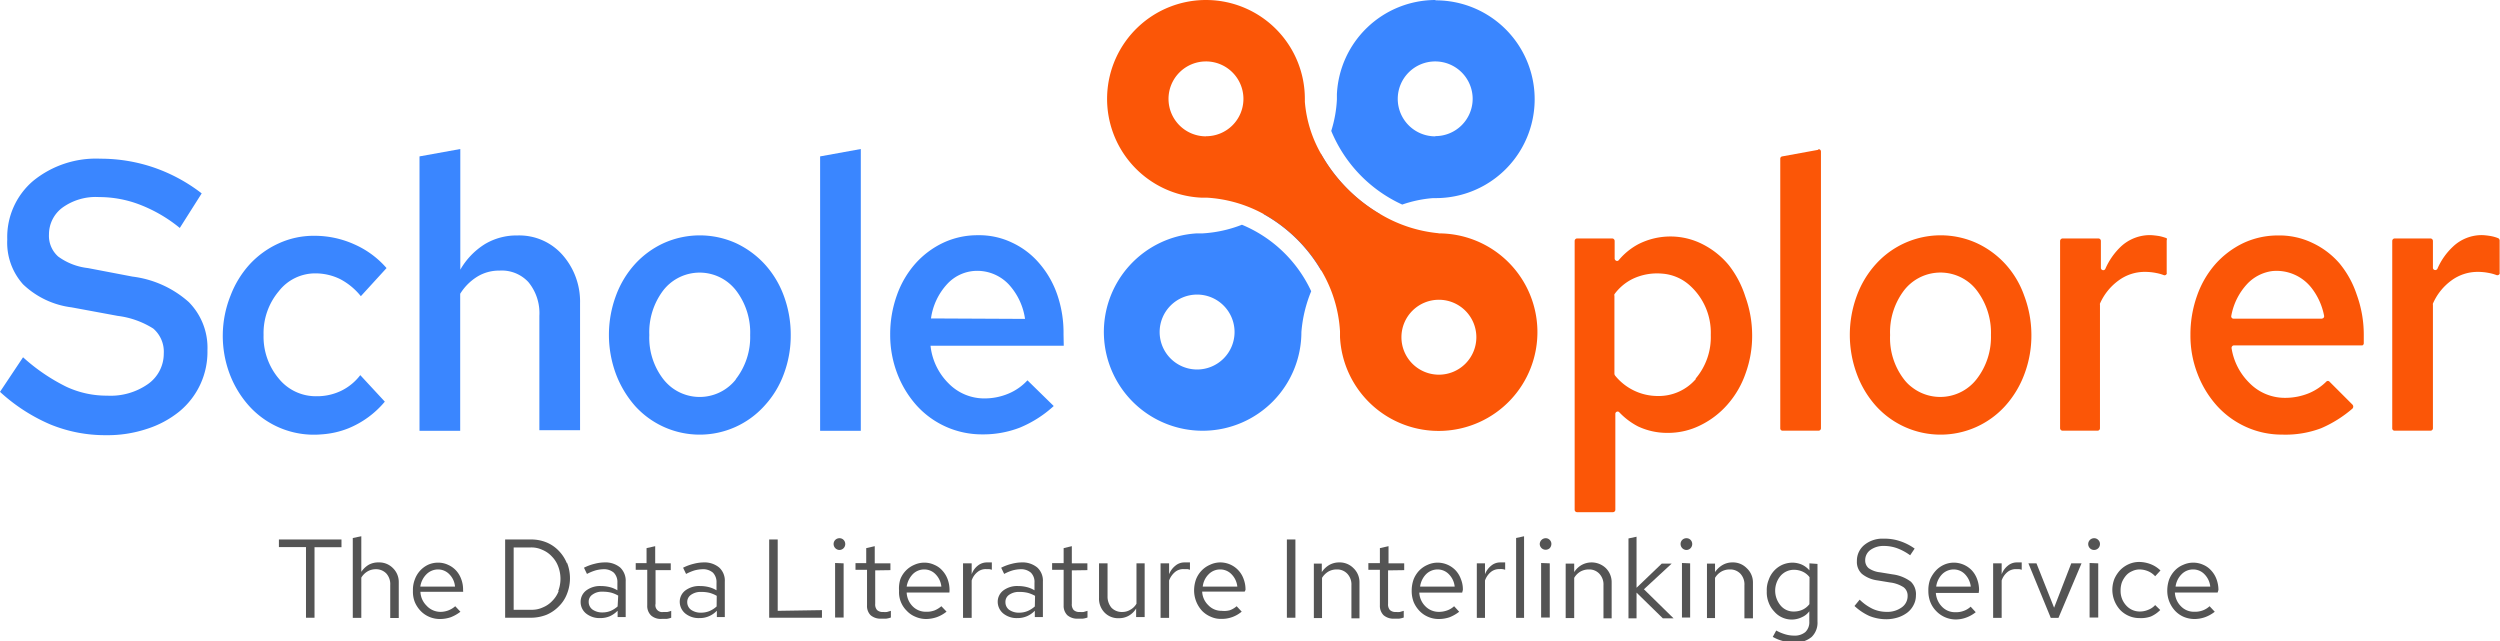 <svg xmlns="http://www.w3.org/2000/svg" viewBox="0 0 216.92 55.65"><defs><style>.cls-1{fill:#3a86ff;}.cls-2{fill:#fb5607;}.cls-3{opacity:0.67;}</style></defs><g id="Layer_2" data-name="Layer 2"><g id="Layer_1-2" data-name="Layer 1"><g id="Layer_2-2" data-name="Layer 2"><g id="Layer_1-2-2" data-name="Layer 1-2"><path class="cls-1" d="M124.53,0A8.58,8.58,0,0,0,116,8.18v.46h0a10.87,10.87,0,0,1-.49,2.72,12.1,12.1,0,0,0,6.16,6.39,10.58,10.58,0,0,1,2.67-.56h.24a8.58,8.58,0,0,0,0-17.16h0Zm0,11.83a3.25,3.25,0,1,1,3.25-3.25v0a3.24,3.24,0,0,1-3.24,3.23ZM107.76,19.5a11.09,11.09,0,0,1-3.41.75h-.51a8.57,8.57,0,1,0,9.08,8.56,11.67,11.67,0,0,1,.85-3.54A11.48,11.48,0,0,0,107.76,19.5Zm-3.89,12.56a3.25,3.25,0,1,1,3.25-3.25h0A3.25,3.25,0,0,1,103.87,32.06Zm10.77-18.68a13.32,13.32,0,0,1-5,5.2,13.27,13.27,0,0,1,5,4.91,14,14,0,0,1,5.1-4.91A14,14,0,0,1,114.64,13.38Z"/><path class="cls-1" d="M16.38,26.21A9,9,0,0,0,11.5,24l-3.87-.74a5.38,5.38,0,0,1-2.58-1,2.4,2.4,0,0,1-.8-1.93A2.88,2.88,0,0,1,5.44,18a4.94,4.94,0,0,1,3.16-.9,9.82,9.82,0,0,1,3.59.68,12.62,12.62,0,0,1,3.41,2l1.9-3a14.5,14.5,0,0,0-4.11-2.23,14.26,14.26,0,0,0-4.67-.78,8.62,8.62,0,0,0-5.86,1.94A6.4,6.4,0,0,0,.63,20.78,5.42,5.42,0,0,0,2,24.67a7.43,7.43,0,0,0,4.22,2l4,.74a7.5,7.5,0,0,1,3.08,1.1,2.65,2.65,0,0,1,.91,2.17,3.22,3.22,0,0,1-1.38,2.65,5.64,5.64,0,0,1-3.53,1,8.25,8.25,0,0,1-3.56-.78A16.44,16.44,0,0,1,2,31L0,34a15.42,15.42,0,0,0,4.35,2.82,12.53,12.53,0,0,0,4.84.94,10.83,10.83,0,0,0,3.57-.55,8.62,8.62,0,0,0,2.77-1.48A6.69,6.69,0,0,0,18,30.4,5.63,5.63,0,0,0,16.38,26.21Z"/><path class="cls-1" d="M29.58,33.92a4.81,4.81,0,0,1-2.11.46,4.13,4.13,0,0,1-3.28-1.53,5.64,5.64,0,0,1-1.32-3.79,5.64,5.64,0,0,1,1.32-3.79,4,4,0,0,1,3.19-1.55,4.88,4.88,0,0,1,2.12.49,5.67,5.67,0,0,1,1.81,1.49l2.23-2.44a7.93,7.93,0,0,0-2.8-2.06,8.36,8.36,0,0,0-3.45-.74,7.28,7.28,0,0,0-3.11.66,7.82,7.82,0,0,0-2.52,1.82A8.57,8.57,0,0,0,20,25.66a9.4,9.4,0,0,0-.07,6.79,8.83,8.83,0,0,0,1.68,2.77,7.57,7.57,0,0,0,6.28,2.47,7.57,7.57,0,0,0,2.35-.53,8.12,8.12,0,0,0,3.15-2.31l-2.13-2.3A4.63,4.63,0,0,1,29.58,33.92Z"/><path class="cls-1" d="M48.8,22.11a5,5,0,0,0-3.89-1.68,5.36,5.36,0,0,0-2.82.74,6.29,6.29,0,0,0-2.15,2.23V12.93l-3.54.64V37.38h3.53V25.49A4.58,4.58,0,0,1,41.42,24a3.6,3.6,0,0,1,1.92-.52,3.14,3.14,0,0,1,2.51,1,4.23,4.23,0,0,1,.95,2.92v9.93h3.53v-11A6.12,6.12,0,0,0,48.8,22.11Z"/><path class="cls-1" d="M68,25.64a8.31,8.31,0,0,0-1.66-2.73,8,8,0,0,0-2.5-1.82,7.63,7.63,0,0,0-6.24,0,7.74,7.74,0,0,0-2.5,1.82,8.39,8.39,0,0,0-1.65,2.73,9.79,9.79,0,0,0,0,6.83,9,9,0,0,0,1.65,2.75,7.56,7.56,0,0,0,11.22,0A8.23,8.23,0,0,0,68,32.48a9.49,9.49,0,0,0,.61-3.42A9.69,9.69,0,0,0,68,25.64Zm-4.15,7.28a4,4,0,0,1-5.61.67,4.25,4.25,0,0,1-.67-.67,5.88,5.88,0,0,1-1.23-3.85,6,6,0,0,1,1.23-3.9,4,4,0,0,1,5.57-.69,4.15,4.15,0,0,1,.7.69,6,6,0,0,1,1.25,3.9A5.94,5.94,0,0,1,63.83,32.92Z"/><path class="cls-1" d="M71.16,13.57V37.38h3.53V12.93Z"/><path class="cls-1" d="M92.28,29a10.13,10.13,0,0,0-.55-3.45,8.26,8.26,0,0,0-1.56-2.71,6.94,6.94,0,0,0-2.34-1.78,6.6,6.6,0,0,0-3-.65,7,7,0,0,0-3,.66,7.57,7.57,0,0,0-2.42,1.82,8.33,8.33,0,0,0-1.59,2.73,10,10,0,0,0-.58,3.42,9.34,9.34,0,0,0,.62,3.39,8.86,8.86,0,0,0,1.69,2.77,7.63,7.63,0,0,0,5.66,2.49,8.79,8.79,0,0,0,3.29-.59,10,10,0,0,0,2.93-1.87L89.15,33a4.69,4.69,0,0,1-1.64,1.15,5.33,5.33,0,0,1-2.08.42,4.32,4.32,0,0,1-3.12-1.3A5.4,5.4,0,0,1,80.74,30H92.3Zm-11.5-1.37a5.51,5.51,0,0,1,1.42-3,3.54,3.54,0,0,1,2.59-1.13,3.76,3.76,0,0,1,2.73,1.17,5.58,5.58,0,0,1,1.42,3Z"/><path class="cls-2" d="M151.44,25.74A8.68,8.68,0,0,0,150,23a7.13,7.13,0,0,0-2.27-1.81,6.14,6.14,0,0,0-5.58,0,5.71,5.71,0,0,0-1.7,1.39.19.19,0,0,1-.28,0,.2.2,0,0,1-.07-.16V20.91a.22.22,0,0,0-.21-.22h-3.06a.22.22,0,0,0-.2.22h0V44.23a.21.21,0,0,0,.2.21h3.13a.21.21,0,0,0,.2-.21h0V35.92a.2.2,0,0,1,.19-.21.18.18,0,0,1,.15.06A6.09,6.09,0,0,0,142.13,37a5.92,5.92,0,0,0,2.55.56,6.28,6.28,0,0,0,2.88-.67,7.48,7.48,0,0,0,2.34-1.8,8.07,8.07,0,0,0,1.56-2.69,9.48,9.48,0,0,0,.57-3.33A9.88,9.88,0,0,0,151.44,25.74Zm-4.28,7.13a4.25,4.25,0,0,1-3.32,1.49,4.76,4.76,0,0,1-3.7-1.77.32.32,0,0,1-.06-.15V25.67a.24.24,0,0,1,0-.14,4.33,4.33,0,0,1,1.6-1.34,4.93,4.93,0,0,1,2.51-.45,4,4,0,0,1,2.4,1,5.5,5.5,0,0,1,1.85,4.32,5.54,5.54,0,0,1-1.33,3.81Z"/><path class="cls-2" d="M157.76,13l-3.12.57a.2.2,0,0,0-.17.21V37.16a.2.2,0,0,0,.2.21h3.12a.21.21,0,0,0,.21-.21v-24a.21.21,0,0,0-.21-.22Z"/><path class="cls-2" d="M175.63,25.64A8,8,0,0,0,174,22.91a7.85,7.85,0,0,0-2.49-1.82,7.58,7.58,0,0,0-8.74,1.82,8.39,8.39,0,0,0-1.65,2.73,9.79,9.79,0,0,0,0,6.83,8.58,8.58,0,0,0,1.65,2.75,7.56,7.56,0,0,0,11.22,0,8.57,8.57,0,0,0,1.66-2.75,9.49,9.49,0,0,0,.61-3.42A9.7,9.7,0,0,0,175.63,25.64Zm-4.14,7.28a4,4,0,0,1-5.62.66,3.44,3.44,0,0,1-.66-.66A5.88,5.88,0,0,1,164,29.07a6,6,0,0,1,1.23-3.9,4,4,0,0,1,5.58-.69,3.76,3.76,0,0,1,.69.69,6.05,6.05,0,0,1,1.25,3.9A5.94,5.94,0,0,1,171.49,32.92Z"/><path class="cls-2" d="M188,20.67a4.69,4.69,0,0,0-.61-.18,7.08,7.08,0,0,0-.79-.09,3.7,3.7,0,0,0-2.58,1,5.94,5.94,0,0,0-1.34,1.92.2.2,0,0,1-.26.11.2.2,0,0,1-.13-.2V20.91a.22.22,0,0,0-.21-.22h-3.12a.23.23,0,0,0-.21.22V37.16a.22.22,0,0,0,.21.21H182a.21.21,0,0,0,.21-.21V26.44a.17.17,0,0,1,0-.1,4.93,4.93,0,0,1,1.61-2,3.82,3.82,0,0,1,2.28-.75,4.94,4.94,0,0,1,1,.1,3.58,3.58,0,0,1,.64.18.2.2,0,0,0,.26-.11.15.15,0,0,0,0-.09V20.86A.27.27,0,0,0,188,20.67Z"/><path class="cls-2" d="M204.49,25.57A8.39,8.39,0,0,0,203,22.86a7.08,7.08,0,0,0-2.35-1.78,6.63,6.63,0,0,0-3-.65,7.08,7.08,0,0,0-3,.66,7.72,7.72,0,0,0-2.42,1.82,8.33,8.33,0,0,0-1.59,2.73,10,10,0,0,0-.58,3.42,9.13,9.13,0,0,0,.62,3.39,8.86,8.86,0,0,0,1.69,2.77,7.64,7.64,0,0,0,2.53,1.83,7.52,7.52,0,0,0,3.13.66,8.73,8.73,0,0,0,3.36-.55,10.45,10.45,0,0,0,2.73-1.71.25.25,0,0,0,0-.34l-2-2a.19.19,0,0,0-.27,0h0a4.73,4.73,0,0,1-1.49,1,5.43,5.43,0,0,1-2.08.41,4.29,4.29,0,0,1-3.11-1.3,5.39,5.39,0,0,1-1.54-3,.22.22,0,0,1,.18-.25h11.17a.21.21,0,0,0,.12-.22V29A10.15,10.15,0,0,0,204.49,25.57Zm-3,2.08H193.8a.2.2,0,0,1-.2-.22v0A5.49,5.49,0,0,1,195,24.62a3.64,3.64,0,0,1,2.16-1.1A3.85,3.85,0,0,1,200.58,25a5.66,5.66,0,0,1,1.08,2.41.2.2,0,0,1-.19.23Z"/><path class="cls-2" d="M216.77,20.67a3.28,3.28,0,0,0-.61-.18,6.39,6.39,0,0,0-.75-.09,3.63,3.63,0,0,0-2.57,1,5.72,5.72,0,0,0-1.35,1.92.21.21,0,0,1-.28.09.19.19,0,0,1-.11-.18V20.91a.22.22,0,0,0-.2-.22h-3.13a.22.22,0,0,0-.2.22h0V37.16a.2.2,0,0,0,.2.21h3.13a.21.21,0,0,0,.2-.21h0V26.44a.17.17,0,0,1,0-.1,4.9,4.9,0,0,1,1.6-2,3.84,3.84,0,0,1,2.28-.75,4.9,4.9,0,0,1,1,.1,3.58,3.58,0,0,1,.64.18.22.22,0,0,0,.27-.12.25.25,0,0,0,0-.08V20.86A.23.23,0,0,0,216.77,20.67Z"/><path class="cls-2" d="M124.85,20.24a12.1,12.1,0,0,1-5.08-1.66,14,14,0,0,1-5.13-5.2,10.87,10.87,0,0,1-1.42-4.54V8.6a8.58,8.58,0,1,0-9,8.55h.49a11.65,11.65,0,0,1,4.95,1.43,13.27,13.27,0,0,1,5,4.91,11.64,11.64,0,0,1,1.61,5.26v.5a8.57,8.57,0,1,0,8.55-9Zm-20.2-8.41a3.25,3.25,0,1,1,3.24-3.25h0a3.24,3.24,0,0,1-3.24,3.24Zm20.2,20.68a3.25,3.25,0,1,1,3.25-3.25h0A3.25,3.25,0,0,1,124.85,32.51Z"/><g class="cls-3"><path d="M24.2,46.81v.66h2.35V53.6h.74V47.48h2.34v-.67Z"/><path d="M34.09,49.29a1.66,1.66,0,0,0-1.23-.49A1.72,1.72,0,0,0,32,49a2,2,0,0,0-.65.62V46.53l-.74.15v6.93h.74V50.12a1.55,1.55,0,0,1,.54-.54,1.41,1.41,0,0,1,.7-.19,1.24,1.24,0,0,1,.93.37,1.38,1.38,0,0,1,.34,1v2.86h.74V50.53A1.68,1.68,0,0,0,34.09,49.29Z"/><path d="M40.18,51.19a2.51,2.51,0,0,0-.16-.94,2.21,2.21,0,0,0-.45-.75,2.07,2.07,0,0,0-.69-.49,2,2,0,0,0-.87-.19,2.08,2.08,0,0,0-.88.19A2.24,2.24,0,0,0,36,50.26a2.48,2.48,0,0,0-.17,1,2.43,2.43,0,0,0,.17,1,2.52,2.52,0,0,0,.5.75,2.23,2.23,0,0,0,.74.51,2.31,2.31,0,0,0,.93.19,2.92,2.92,0,0,0,.93-.15,3.39,3.39,0,0,0,.85-.48l-.45-.48a1.93,1.93,0,0,1-1.3.49A1.64,1.64,0,0,1,37,52.54a1.78,1.78,0,0,1-.52-1.19h3.71Zm-3.71-.29A1.88,1.88,0,0,1,37,49.83a1.42,1.42,0,0,1,1-.42,1.35,1.35,0,0,1,1,.43,1.7,1.7,0,0,1,.48,1.06Z"/><path d="M49.19,48.88a3.35,3.35,0,0,0-.7-1.08,3.11,3.11,0,0,0-1.08-.74,3.48,3.48,0,0,0-1.35-.25H43.83V53.6h2.23a3.75,3.75,0,0,0,1.37-.26,3.28,3.28,0,0,0,1.08-.75,3,3,0,0,0,.69-1.07,3.67,3.67,0,0,0,0-2.69Zm-.71,2.39a2.44,2.44,0,0,1-.55.86,2.33,2.33,0,0,1-.82.57,2.25,2.25,0,0,1-1,.21H44.57V47.5h1.49a2.25,2.25,0,0,1,1,.21,2.33,2.33,0,0,1,.82.57,2.44,2.44,0,0,1,.55.86,3,3,0,0,1,0,2.16Z"/><path d="M53.81,49.24a2,2,0,0,0-1.36-.44,3.57,3.57,0,0,0-.86.12,4.23,4.23,0,0,0-.92.34l.26.54a4.09,4.09,0,0,1,.75-.31,3,3,0,0,1,.67-.1,1.3,1.3,0,0,1,.91.3,1.17,1.17,0,0,1,.31.88v.65a2.44,2.44,0,0,0-.67-.28,3.2,3.2,0,0,0-.75-.09,2,2,0,0,0-1.28.38,1.23,1.23,0,0,0-.49,1,1.28,1.28,0,0,0,.47,1,1.87,1.87,0,0,0,1.24.4,2.1,2.1,0,0,0,.82-.16,2.2,2.2,0,0,0,.68-.48v.55h.7V50.47A1.58,1.58,0,0,0,53.81,49.24Zm-.22,3.38A2.32,2.32,0,0,1,53,53a1.87,1.87,0,0,1-.74.14,1.44,1.44,0,0,1-.85-.25.82.82,0,0,1-.33-.67.72.72,0,0,1,.33-.63,1.36,1.36,0,0,1,.87-.25,3.05,3.05,0,0,1,.74.08,2.62,2.62,0,0,1,.62.26Z"/><path d="M58.2,49.47v-.59H56.85V47.39l-.75.17v1.3h-.94v.58h1v3.09a1.14,1.14,0,0,0,.33.87,1.26,1.26,0,0,0,.93.3h.42a2,2,0,0,0,.4-.1V53a1.91,1.91,0,0,1-.34.1h-.33a.59.59,0,0,1-.69-.71V49.47Z"/><path d="M62.4,49.24a2,2,0,0,0-1.35-.44,3.57,3.57,0,0,0-.86.12,4.23,4.23,0,0,0-.92.34l.26.54a4.3,4.3,0,0,1,.74-.31,3.1,3.1,0,0,1,.68-.1,1.3,1.3,0,0,1,.91.3,1.18,1.18,0,0,1,.31.88v.65a2.44,2.44,0,0,0-.67-.28,3.06,3.06,0,0,0-.74-.09,2,2,0,0,0-1.29.38,1.23,1.23,0,0,0-.49,1,1.32,1.32,0,0,0,.48,1,1.85,1.85,0,0,0,1.24.4,2,2,0,0,0,.81-.16,2,2,0,0,0,.69-.48v.55h.69V50.47A1.54,1.54,0,0,0,62.4,49.24Zm-.22,3.38a2.13,2.13,0,0,1-.62.4,1.92,1.92,0,0,1-.75.14,1.44,1.44,0,0,1-.85-.25.82.82,0,0,1-.33-.67.74.74,0,0,1,.33-.63,1.43,1.43,0,0,1,.87-.25,3.05,3.05,0,0,1,.74.08,2.62,2.62,0,0,1,.62.26Z"/><path d="M67.48,53V46.81h-.74V53.6h4.58v-.66Z"/><path d="M73.2,46.85a.48.48,0,0,0-.36-.15.5.5,0,0,0-.51.5h0a.52.52,0,0,0,.51.52.51.51,0,0,0,.5-.52A.5.5,0,0,0,73.2,46.85Zm-.74,2v4.73h.74V48.88Z"/><path d="M77.26,49.47v-.59H75.9V47.39l-.74.17v1.3h-.93v.58h1v3.09a1.13,1.13,0,0,0,.31.85,1.32,1.32,0,0,0,.93.3h.42a2,2,0,0,0,.41-.1V53l-.34.1a1.82,1.82,0,0,1-.33,0,.7.7,0,0,1-.53-.17.74.74,0,0,1-.16-.54v-2.9Z"/><path d="M82.39,51.19a2.74,2.74,0,0,0-.17-.94,2.23,2.23,0,0,0-.46-.75,1.89,1.89,0,0,0-.69-.49,2,2,0,0,0-.86-.19,2.08,2.08,0,0,0-.88.19,2.23,2.23,0,0,0-1.21,1.25,2.66,2.66,0,0,0-.11,1A2.25,2.25,0,0,0,78.68,53a2.09,2.09,0,0,0,.74.51,2.32,2.32,0,0,0,.93.2,2.93,2.93,0,0,0,.93-.16,2.87,2.87,0,0,0,.85-.48l-.45-.47a2.17,2.17,0,0,1-.58.36,1.91,1.91,0,0,1-.75.12,1.59,1.59,0,0,1-1.16-.47,1.81,1.81,0,0,1-.52-1.2h3.71Zm-3.72-.29a2,2,0,0,1,.52-1.07,1.39,1.39,0,0,1,1-.42,1.35,1.35,0,0,1,1,.43,1.77,1.77,0,0,1,.49,1.06Z"/><path d="M85.86,48.8h-.23a1.25,1.25,0,0,0-.8.29,1.62,1.62,0,0,0-.52.74v-.95h-.75v4.73h.75V50.37a1.53,1.53,0,0,1,.51-.74,1.11,1.11,0,0,1,.74-.25h.25a1.14,1.14,0,0,1,.25.06V48.8Z"/><path d="M90,49.24a2,2,0,0,0-1.35-.44,3.57,3.57,0,0,0-.86.12,4.23,4.23,0,0,0-.92.34l.26.54a3.73,3.73,0,0,1,.74-.31,3,3,0,0,1,.67-.1,1.3,1.3,0,0,1,.91.3,1.13,1.13,0,0,1,.31.88v.65a2.32,2.32,0,0,0-.67-.28,3.08,3.08,0,0,0-.75-.09,2,2,0,0,0-1.28.38,1.23,1.23,0,0,0-.49,1,1.32,1.32,0,0,0,.48,1,1.85,1.85,0,0,0,1.24.4,2.05,2.05,0,0,0,.81-.16,2.09,2.09,0,0,0,.69-.48v.55h.7V50.47A1.54,1.54,0,0,0,90,49.24Zm-.21,3.38a2.32,2.32,0,0,1-.63.4,1.87,1.87,0,0,1-.74.14,1.45,1.45,0,0,1-.86-.25.81.81,0,0,1-.32-.67.73.73,0,0,1,.32-.63,1.46,1.46,0,0,1,.88-.25,3.05,3.05,0,0,1,.74.08,2.89,2.89,0,0,1,.63.26Z"/><path d="M94.35,49.47v-.59H93V47.39l-.71.17v1.3h-1v.58h1v3.09a1.14,1.14,0,0,0,.32.85,1.31,1.31,0,0,0,.93.3h.41a1.89,1.89,0,0,0,.41-.1V53l-.34.1a1.82,1.82,0,0,1-.33,0,.7.7,0,0,1-.53-.17.74.74,0,0,1-.16-.54v-2.9Z"/><path d="M98.61,48.88v3.5a1.38,1.38,0,0,1-.54.53,1.34,1.34,0,0,1-.7.19,1.24,1.24,0,0,1-.93-.37,1.5,1.5,0,0,1-.34-1V48.88h-.74v3a1.72,1.72,0,0,0,.48,1.27,1.63,1.63,0,0,0,1.24.49,1.7,1.7,0,0,0,.85-.21,1.79,1.79,0,0,0,.65-.63v.74h.74V48.88Z"/><path d="M103,48.8h-.23a1.2,1.2,0,0,0-.79.29,1.74,1.74,0,0,0-.54.74v-.95h-.74v4.73h.74V50.37a1.75,1.75,0,0,1,.52-.74,1.11,1.11,0,0,1,.74-.25H103a1,1,0,0,1,.25.06V48.8Z"/><path d="M108.07,51.19a2.51,2.51,0,0,0-.16-.94,2.15,2.15,0,0,0-2-1.45A2.08,2.08,0,0,0,105,49a2.23,2.23,0,0,0-.74.51,2.29,2.29,0,0,0-.48.75,2.85,2.85,0,0,0-.17,1A2.62,2.62,0,0,0,104.3,53a2.27,2.27,0,0,0,.75.51,2.08,2.08,0,0,0,.92.19,2.67,2.67,0,0,0,.93-.15,2.7,2.7,0,0,0,.84-.48l-.44-.47a1.85,1.85,0,0,1-.59.35A1.9,1.9,0,0,1,106,53a1.56,1.56,0,0,1-1.15-.48,1.74,1.74,0,0,1-.54-1.19H108Zm-3.71-.29a1.77,1.77,0,0,1,.51-1.07,1.38,1.38,0,0,1,1-.42,1.35,1.35,0,0,1,1,.43,1.77,1.77,0,0,1,.49,1.06Z"/><path d="M111.66,46.81V53.6h.74V46.81Z"/><path d="M117.43,49.29a1.67,1.67,0,0,0-1.23-.49,1.72,1.72,0,0,0-.86.22,2,2,0,0,0-.65.62V48.9H114v4.73h.71V50.14a1.64,1.64,0,0,1,.54-.54,1.46,1.46,0,0,1,.74-.19,1.2,1.2,0,0,1,.92.38,1.36,1.36,0,0,1,.35,1v2.86h.7v-3.1A1.68,1.68,0,0,0,117.43,49.29Z"/><path d="M121.84,49.47v-.59h-1.36V47.39l-.75.17v1.3h-1v.58h1v3.09a1.14,1.14,0,0,0,.32.85,1.31,1.31,0,0,0,.93.3h.41a1.89,1.89,0,0,0,.41-.1V53l-.34.1a1.82,1.82,0,0,1-.33,0,.7.7,0,0,1-.53-.17.74.74,0,0,1-.16-.54v-2.9Z"/><path d="M126.93,51.19a2.34,2.34,0,0,0-.17-.94,2.21,2.21,0,0,0-.45-.75,2.17,2.17,0,0,0-1.55-.68,2.09,2.09,0,0,0-.89.19,2.23,2.23,0,0,0-.74.51,2.39,2.39,0,0,0-.47.74,2.91,2.91,0,0,0-.17,1,2.64,2.64,0,0,0,.18,1,2.52,2.52,0,0,0,.5.75,2.23,2.23,0,0,0,.74.51,2.28,2.28,0,0,0,.93.19,2.92,2.92,0,0,0,.93-.15,3.33,3.33,0,0,0,.84-.48l-.44-.48a1.71,1.71,0,0,1-.59.36,2.1,2.1,0,0,1-.74.13,1.63,1.63,0,0,1-1.16-.48,1.79,1.79,0,0,1-.53-1.19h3.72Zm-3.71-.29a1.88,1.88,0,0,1,.51-1.07,1.42,1.42,0,0,1,1-.42,1.35,1.35,0,0,1,1,.43,1.77,1.77,0,0,1,.49,1.06Z"/><path d="M130.4,48.8h-.23a1.2,1.2,0,0,0-.79.29,1.72,1.72,0,0,0-.53.74v-.95h-.71v4.73h.71V50.37a1.67,1.67,0,0,1,.51-.74,1.13,1.13,0,0,1,.75-.25,1,1,0,0,1,.24,0,1,1,0,0,1,.25.06V48.8Z"/><path d="M131.55,46.68v6.93h.69V46.53Z"/><path d="M134.47,46.85a.47.47,0,0,0-.35-.15.52.52,0,0,0-.52.5.51.51,0,0,0,.52.5.52.52,0,0,0,.35-.14.55.55,0,0,0,.14-.37A.48.48,0,0,0,134.47,46.85Zm-.75,2v4.73h.75V48.88Z"/><path d="M139.33,49.29a1.79,1.79,0,0,0-2.09-.27,1.84,1.84,0,0,0-.65.62V48.9h-.74v4.73h.74V50.14a1.52,1.52,0,0,1,.53-.54,1.48,1.48,0,0,1,.74-.19,1.19,1.19,0,0,1,.92.38,1.36,1.36,0,0,1,.35,1v2.86h.71v-3.1A1.72,1.72,0,0,0,139.33,49.29Z"/><path d="M142.64,51.13l2.41-2.23h-.86L142,51V46.57l-.7.15v6.93h.7V51.42l2.28,2.23h.93Z"/><path d="M146.69,46.85a.48.48,0,0,0-.36-.15.5.5,0,0,0-.51.5h0a.52.52,0,0,0,.51.52.51.51,0,0,0,.5-.52A.5.5,0,0,0,146.69,46.85Zm-.75,2v4.73h.71V48.88Z"/><path d="M151.55,49.29a1.66,1.66,0,0,0-1.23-.49,1.68,1.68,0,0,0-.85.22,2,2,0,0,0-.66.62V48.9h-.7v4.73h.7V50.14a1.55,1.55,0,0,1,.54-.54,1.46,1.46,0,0,1,.74-.19,1.21,1.21,0,0,1,.93.38,1.36,1.36,0,0,1,.34,1v2.86h.74v-3.1A1.68,1.68,0,0,0,151.55,49.29Z"/><path d="M157,48.88v.61a1.93,1.93,0,0,0-.66-.5,2.11,2.11,0,0,0-.82-.17,2.25,2.25,0,0,0-.88.19,2.22,2.22,0,0,0-1.17,1.29,2.35,2.35,0,0,0-.17,1,2.39,2.39,0,0,0,.17,1,2.19,2.19,0,0,0,.46.74,2,2,0,0,0,2.4.52,1.6,1.6,0,0,0,.66-.52v.89a1.18,1.18,0,0,1-.34.91,1.44,1.44,0,0,1-1,.31,2.65,2.65,0,0,1-.74-.11,3.89,3.89,0,0,1-.79-.33l-.3.55a3.54,3.54,0,0,0,.88.36,4,4,0,0,0,1,.13,2.17,2.17,0,0,0,1.49-.48,1.72,1.72,0,0,0,.51-1.34v-5Zm0,3.54a1.62,1.62,0,0,1-.57.47,1.79,1.79,0,0,1-.75.17,1.45,1.45,0,0,1-1.18-.52,2,2,0,0,1,0-2.58,1.53,1.53,0,0,1,1.18-.52,1.79,1.79,0,0,1,.75.17,1.57,1.57,0,0,1,.58.47Z"/><path d="M165.8,50.47a3.33,3.33,0,0,0-1.56-.63l-1.1-.18a2.12,2.12,0,0,1-1-.36.87.87,0,0,1-.3-.7,1.08,1.08,0,0,1,.45-.88,1.94,1.94,0,0,1,1.17-.35,3.41,3.41,0,0,1,1.18.21,4.7,4.7,0,0,1,1.1.6l.39-.58a4.68,4.68,0,0,0-1.28-.65,4.17,4.17,0,0,0-1.4-.21,2.48,2.48,0,0,0-1.68.54,1.76,1.76,0,0,0-.65,1.4,1.41,1.41,0,0,0,.43,1.11,2.71,2.71,0,0,0,1.36.57l1.09.18a2.74,2.74,0,0,1,1.18.42.91.91,0,0,1,.34.74,1.19,1.19,0,0,1-.51,1,2.1,2.1,0,0,1-1.3.39,2.93,2.93,0,0,1-1.2-.25,4.14,4.14,0,0,1-1.15-.81l-.45.55a4.78,4.78,0,0,0,1.3.87,3.93,3.93,0,0,0,1.48.28,3.37,3.37,0,0,0,1-.16,2.72,2.72,0,0,0,.81-.42,1.92,1.92,0,0,0,.54-.66,1.73,1.73,0,0,0,.2-.81A1.51,1.51,0,0,0,165.8,50.47Z"/><path d="M171.72,51.19a2.74,2.74,0,0,0-.17-.94,2.21,2.21,0,0,0-.45-.75,2.17,2.17,0,0,0-1.55-.68,2.09,2.09,0,0,0-.89.19,2.17,2.17,0,0,0-.7.51,2.77,2.77,0,0,0-.48.74,2.67,2.67,0,0,0-.16,1,2.64,2.64,0,0,0,.18,1,2.32,2.32,0,0,0,.49.75,2.36,2.36,0,0,0,1.68.74,2.62,2.62,0,0,0,.92-.16,2.88,2.88,0,0,0,.84-.47l-.44-.48a1.71,1.71,0,0,1-.59.36,1.89,1.89,0,0,1-.74.12,1.55,1.55,0,0,1-1.15-.47,1.88,1.88,0,0,1-.54-1.2h3.72ZM168,50.9a1.88,1.88,0,0,1,.51-1.07,1.42,1.42,0,0,1,1-.42,1.35,1.35,0,0,1,1,.43A1.83,1.83,0,0,1,171,50.9Z"/><path d="M175.19,48.8H175a1.2,1.2,0,0,0-.79.29,1.72,1.72,0,0,0-.53.74v-.95h-.74v4.73h.74V50.37a1.6,1.6,0,0,1,.51-.74,1.16,1.16,0,0,1,.74-.25h.24a1,1,0,0,1,.25.06V48.8Z"/><path d="M179.72,48.88l-1.49,3.85-1.53-3.85H176l1.94,4.73h.67l2-4.73Z"/><path d="M182.06,46.85a.47.47,0,0,0-.35-.15.51.51,0,1,0,.36.86.51.51,0,0,0,.14-.36A.47.47,0,0,0,182.06,46.85Zm-.75,2v4.73h.75V48.88Z"/><path d="M186.4,52.91a1.85,1.85,0,0,1-.74.15,1.57,1.57,0,0,1-1.18-.53,1.84,1.84,0,0,1-.48-1.28,2.05,2.05,0,0,1,.12-.74,2.17,2.17,0,0,1,.36-.58,1.38,1.38,0,0,1,.52-.37,1.47,1.47,0,0,1,.65-.15,1.94,1.94,0,0,1,.75.16A1.76,1.76,0,0,1,187,50l.46-.5a2.53,2.53,0,0,0-.83-.54,2.87,2.87,0,0,0-1-.2,2.23,2.23,0,0,0-.92.19,2.41,2.41,0,0,0-.75.52,2.8,2.8,0,0,0-.49.74,2.59,2.59,0,0,0,.5,2.72,2.31,2.31,0,0,0,1.66.7,2.54,2.54,0,0,0,1-.14,2.67,2.67,0,0,0,.81-.56L187,52.5A1.53,1.53,0,0,1,186.4,52.91Z"/><path d="M192.49,51.19a2.74,2.74,0,0,0-.17-.94,2.23,2.23,0,0,0-.46-.75,1.94,1.94,0,0,0-.68-.49,2.11,2.11,0,0,0-1.75,0,2.09,2.09,0,0,0-.74.51,2.39,2.39,0,0,0-.47.74,2.91,2.91,0,0,0-.17,1,2.55,2.55,0,0,0,.68,1.74,2.26,2.26,0,0,0,.74.52,2.44,2.44,0,0,0,.92.19,2.73,2.73,0,0,0,.94-.16,3,3,0,0,0,.84-.47l-.45-.48a1.76,1.76,0,0,1-.58.36,1.91,1.91,0,0,1-.75.12,1.55,1.55,0,0,1-1.15-.47,1.8,1.8,0,0,1-.53-1.2h3.71Zm-3.72-.29a1.84,1.84,0,0,1,.52-1.07,1.38,1.38,0,0,1,1-.42,1.35,1.35,0,0,1,1,.43,1.77,1.77,0,0,1,.49,1.06Z"/></g></g></g></g></g></svg>